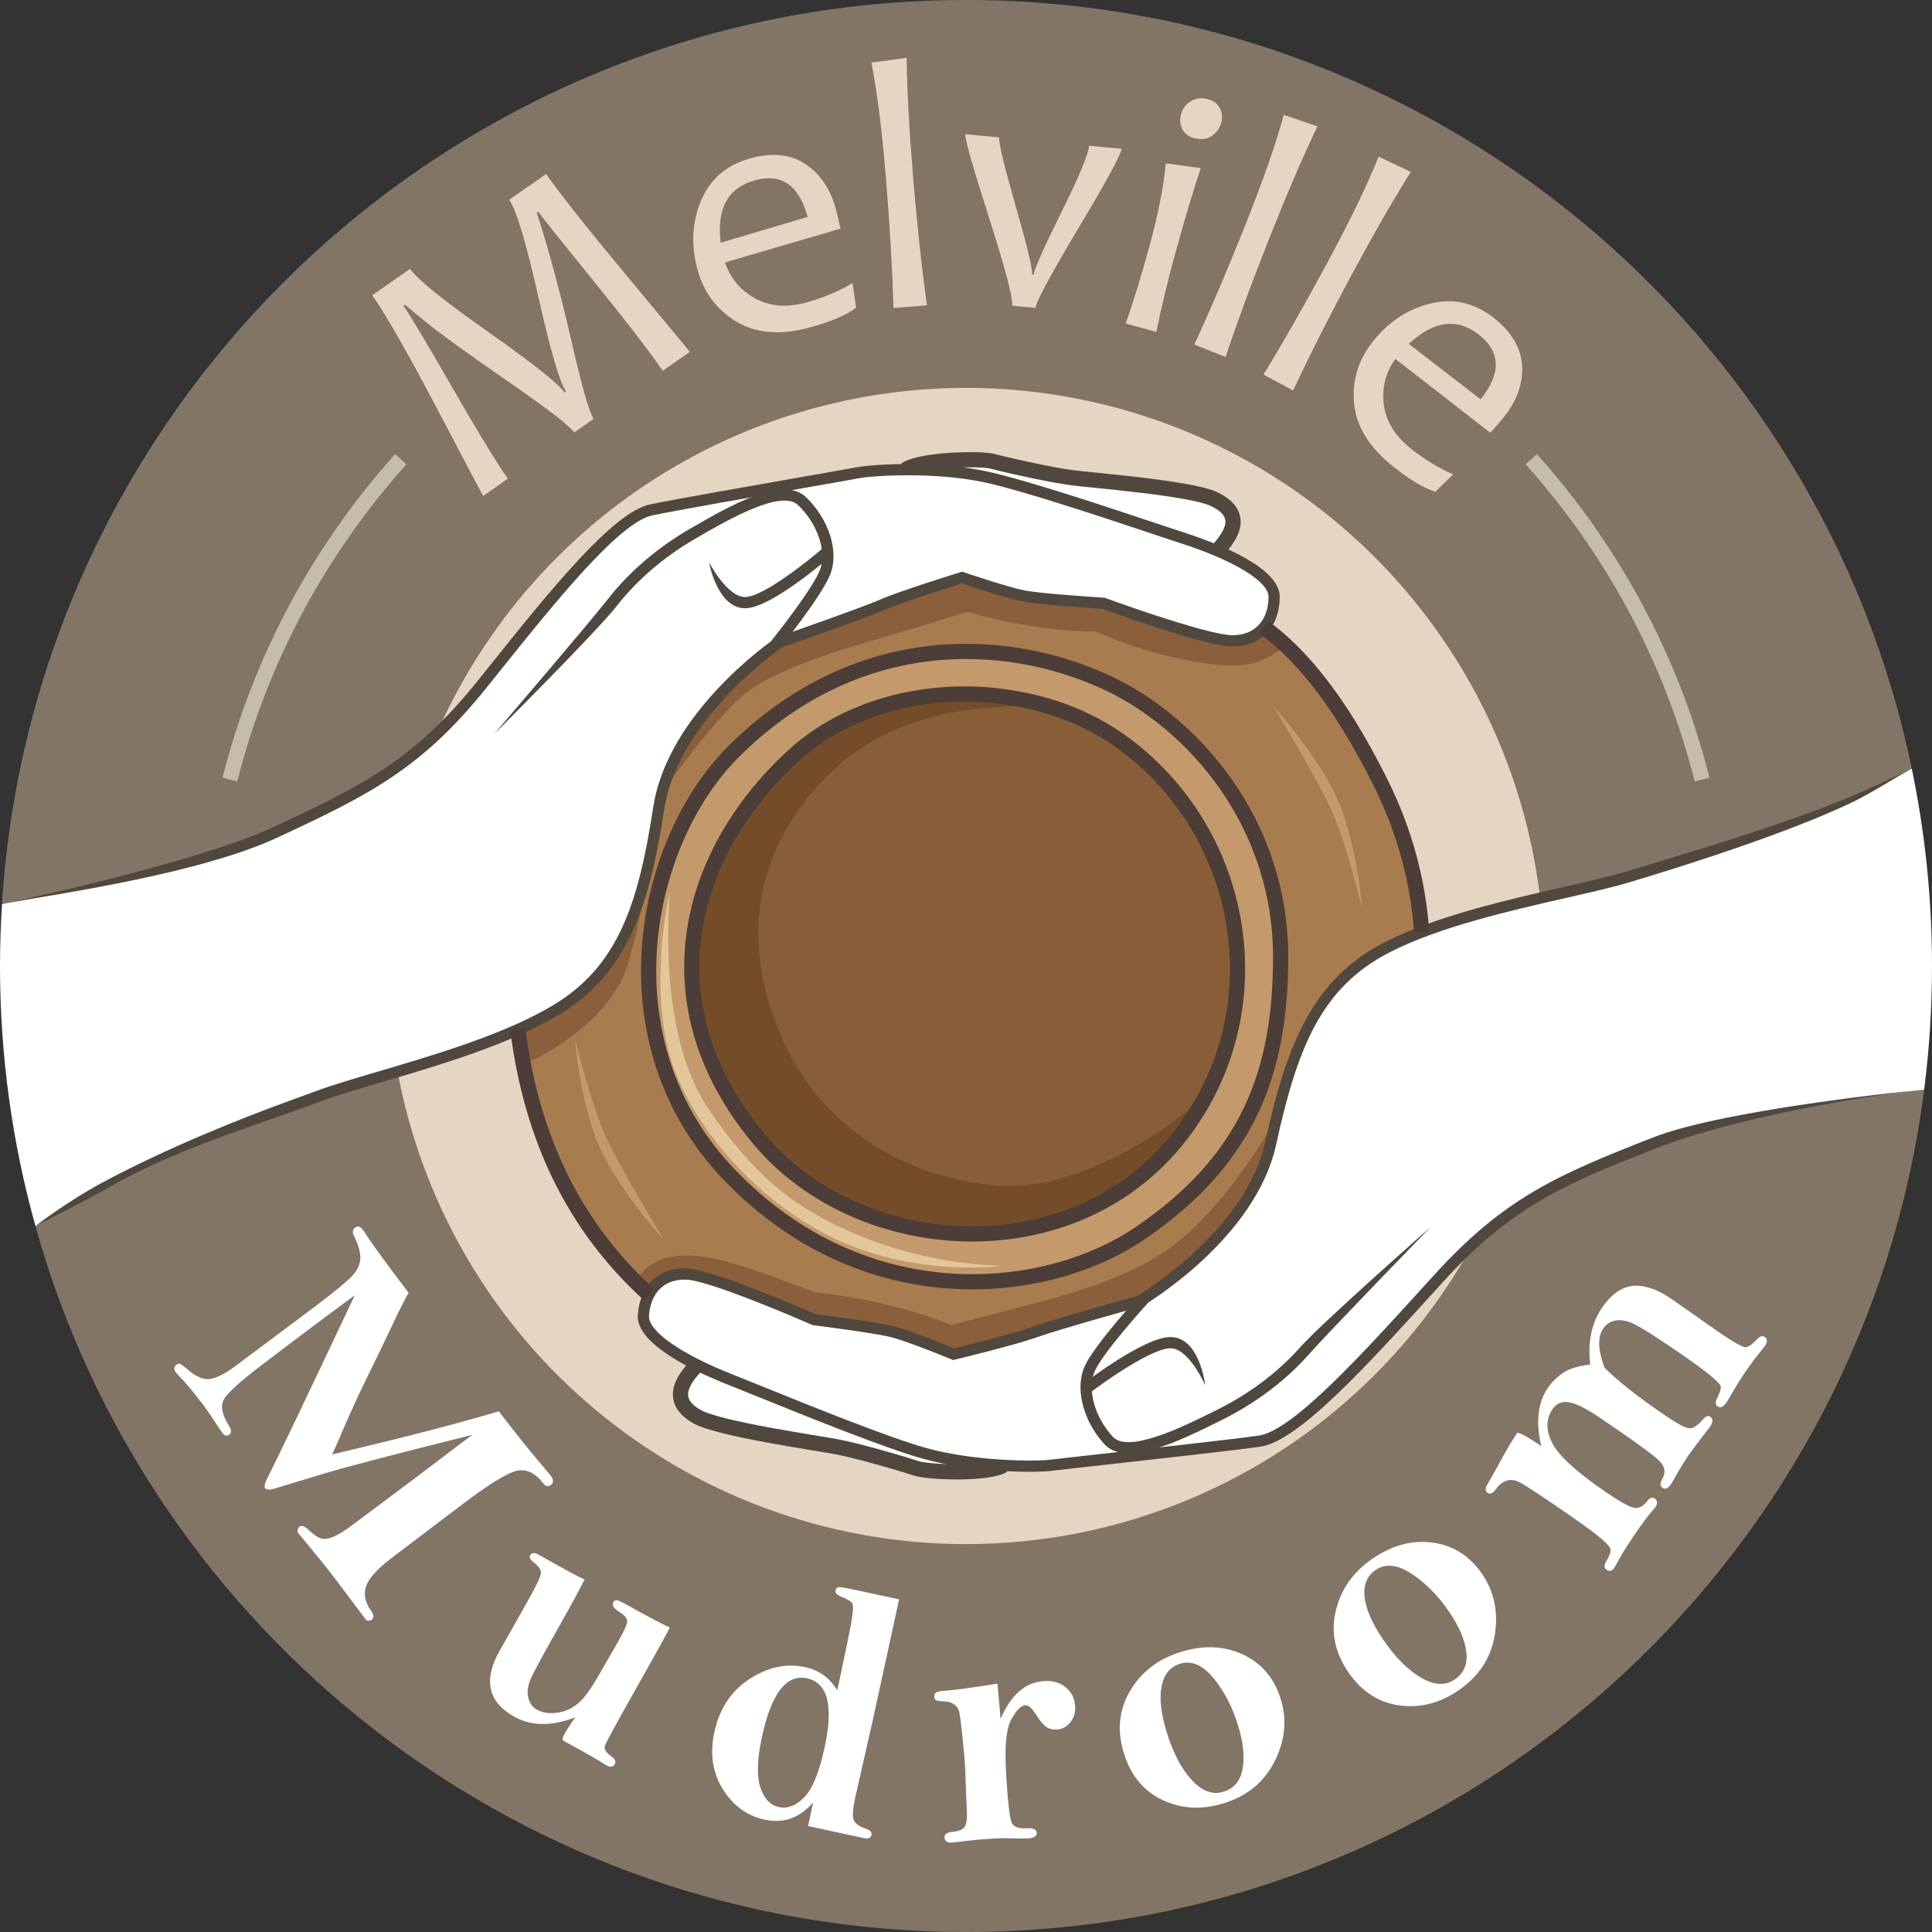 <?xml version="1.0" encoding="UTF-8"?>
<!-- Generator: Adobe Illustrator 17.0.0, SVG Export Plug-In . SVG Version: 6.00 Build 0)  -->
<svg xmlns="http://www.w3.org/2000/svg" xmlns:xlink="http://www.w3.org/1999/xlink" version="1.1" id="Layer_1" x="0px" y="0px" width="360px" height="360px" viewBox="0 0 360 360" xml:space="preserve">
<rect x="0" y="0" width="360" height="360" fill="#333333" stroke="none"/>
<g>
	<path fill="#837566" d="M346.295,176.812l12.24,26.26C347.21,291.587,271.594,360,180,360C97.375,360,27.752,304.329,6.596,228.451   l7.75-36.603L0.387,168.106C6.51,74.24,84.585,0,180,0c86.718,0,159.113,61.323,176.187,142.969L346.295,176.812z"></path>
	<circle fill="#E4D6C2" cx="180" cy="180" r="107.721"></circle>
	<g>
		<path fill="#E4D6C2" d="M128.533,65.571l-5.034,3.509c-2.774-3.981-7.065-9.545-12.87-16.693    c-5.805-7.147-9.248-11.458-10.329-12.933l-0.268,0.186c2.259,7.046,4.387,14.921,6.382,23.623    c1.994,8.703,3.396,13.634,4.205,14.794l-3.615,2.52c-0.871-1.249-4.969-4.407-12.294-9.474    c-7.326-5.066-12.136-8.523-14.432-10.371c-2.297-1.847-3.906-3.167-4.827-3.957l-0.268,0.187    c1.651,2.483,4.739,7.665,9.265,15.545c4.525,7.881,7.92,13.445,10.185,16.694l-4.605,3.211c-0.125-0.178-2.943-5.515-8.455-16.01    c-5.513-10.495-9.581-17.626-12.207-21.392l7.042-4.909c1.37,1.964,6.22,5.877,14.551,11.741    c8.332,5.864,13.077,9.625,14.234,11.285l0.268-0.187c-1.157-1.66-2.877-7.551-5.157-17.672    c-2.281-10.121-4.087-16.137-5.419-18.047l6.881-4.797c2.626,3.767,7.691,10.157,15.195,19.17    C124.464,60.609,128.322,65.268,128.533,65.571z"></path>
		<path fill="#E4D6C2" d="M155.737,38.915c0.241,0.882,0.532,2.11,0.874,3.687L135.086,48.9c1.049,3.007,2.937,5.249,5.665,6.724    c2.728,1.476,5.876,1.725,9.444,0.748c3.19-0.873,6.075-2.08,8.654-3.621l0.68,4.586c-1.833,1.382-4.691,2.604-8.574,3.667    c-5.457,1.494-10.026,1.143-13.707-1.054c-3.681-2.196-6.107-5.435-7.28-9.717c-1.252-4.575-1.025-8.874,0.684-12.895    c1.708-4.021,4.766-6.635,9.173-7.841c4.05-1.109,7.459-0.756,10.223,1.06C152.813,32.372,154.709,35.158,155.737,38.915z     M150.497,40.418c-1.614-5.898-4.888-8.172-9.82-6.822c-5.037,1.379-7.168,5.257-6.393,11.632L150.497,40.418z"></path>
		<path fill="#E4D6C2" d="M172.725,56.883l-6.246,0.512c-0.197-7.189-0.666-15.294-1.406-24.317    c-0.719-8.762-1.621-15.904-2.708-21.426l6.577-0.867c0.072,5.933,0.463,13.226,1.173,21.879    C170.847,41.579,171.717,49.652,172.725,56.883z"></path>
		<path fill="#E4D6C2" d="M208.992,27.721c-0.099,1.062-2.768,5.977-8.009,14.745c-5.241,8.768-7.915,13.737-8.025,14.907    l-4.355-0.405c0.141-1.516-1.3-6.999-4.322-16.449c-3.023-9.449-4.492-14.618-4.41-15.506l6.305,0.587    c-0.096,1.04,0.928,5.299,3.074,12.776c2.145,7.477,3.17,11.736,3.074,12.776l0.292,0.027c0.093-0.996,1.8-4.848,5.123-11.555    c3.322-6.706,5.059-10.861,5.208-12.464L208.992,27.721z"></path>
		<path fill="#E4D6C2" d="M215.464,61.847l-5.699-1.56c1.443-4.117,2.903-8.872,4.379-14.267c1.66-6.066,2.687-11.256,3.078-15.571    l6.529,0.874c-1.452,4.318-3.049,9.656-4.79,16.016C217.583,52.376,216.417,57.213,215.464,61.847z M227.559,22.856    c-0.293,1.071-0.893,1.904-1.801,2.502c-0.908,0.597-1.992,0.724-3.251,0.379c-1.071-0.293-1.811-0.862-2.223-1.708    c-0.412-0.846-0.485-1.751-0.221-2.717c0.287-1.049,0.894-1.865,1.82-2.446c0.926-0.581,2.019-0.7,3.279-0.355    c1.028,0.281,1.748,0.846,2.16,1.691C227.732,21.048,227.812,21.932,227.559,22.856z"></path>
		<path fill="#E4D6C2" d="M228.367,66.518l-5.822-2.32c3.022-6.525,6.209-13.993,9.56-22.402c3.254-8.167,5.624-14.964,7.108-20.393    l6.276,2.15c-2.576,5.346-5.47,12.051-8.685,20.116C233.495,51.976,230.682,59.593,228.367,66.518z"></path>
		<path fill="#E4D6C2" d="M240.959,72.767l-5.519-2.971c3.749-6.138,7.769-13.191,12.06-21.163    c4.167-7.741,7.298-14.223,9.394-19.446l5.989,2.853c-3.17,5.016-6.812,11.346-10.928,18.992    C247.716,58.907,244.05,66.152,240.959,72.767z"></path>
		<path fill="#E4D6C2" d="M280.176,77.773c-0.574,0.712-1.4,1.667-2.478,2.866l-17.705-13.767c-1.824,2.61-2.536,5.453-2.136,8.528    c0.399,3.075,2.04,5.774,4.921,8.095c2.575,2.076,5.241,3.708,8.001,4.897l-3.321,3.235c-2.193-0.678-4.856-2.28-7.991-4.806    c-4.405-3.551-6.795-7.46-7.168-11.73c-0.374-4.27,0.833-8.133,3.619-11.59c2.977-3.693,6.595-6.024,10.855-6.993    c4.261-0.968,8.169-0.019,11.727,2.849c3.27,2.636,4.978,5.605,5.124,8.909C283.769,71.572,282.62,74.741,280.176,77.773z     M275.891,74.403c3.837-4.761,3.765-8.746-0.217-11.955c-4.066-3.277-8.458-2.736-13.173,1.624L275.891,74.403z"></path>
	</g>
	<g>
		<path fill="#FFFFFF" d="M76.135,240.89c-0.733,1.273-1.805,3.409-3.216,6.408c-1.411,2.999-2.865,6.011-4.365,9.037    c-1.501,3.026-3.01,6.299-4.53,9.821c-1.19,2.803-1.906,4.422-2.153,4.856c13.069-3.07,23.428-5.75,31.078-8.038    c3.178,4.173,6.215,7.947,9.112,11.319c0.268,0.317,0.463,0.554,0.582,0.71c0.543,0.713,0.536,1.282-0.02,1.705    c-0.487,0.371-0.942,0.278-1.365-0.279c-1.509-1.982-3.172-2.769-4.99-2.36c-1.817,0.409-5.333,2.599-10.549,6.569l-12.798,9.702    c-2.607,1.986-4.172,3.718-4.692,5.199c-0.52,1.481-0.218,3.015,0.908,4.602c0.551,0.761,0.584,1.327,0.097,1.697    c-0.261,0.199-0.597,0.208-1.008,0.028l-5.519-7.356c-1.705-2.24-4.125-5.237-7.259-8.993c-0.025-0.502,0.093-0.852,0.353-1.051    c0.4-0.304,1.011-0.06,1.835,0.733c0.854,0.797,1.584,1.285,2.189,1.467c0.605,0.181,1.387,0.071,2.345-0.331    c0.959-0.402,2.212-1.193,3.761-2.371l11.746-8.78c5.968-4.544,9.411-7.152,10.33-7.824c-14.582,3.644-23.823,6.06-27.724,7.248    l-9.069,2.751c-0.973,0.273-1.573,0.262-1.798-0.034c-0.238-0.314-0.063-1.038,0.528-2.175c1.71-3.308,7.098-14.573,16.164-33.793    c-4.381,3.199-10.235,7.588-17.561,13.165c-3.863,2.941-6.139,5.017-6.826,6.226c-0.687,1.21-0.357,2.88,0.992,5.012    c0.433,0.714,0.441,1.229,0.024,1.547c-0.451,0.344-0.883,0.246-1.293-0.292c-0.145-0.191-0.295-0.408-0.448-0.648    c-1.434-2.204-2.494-3.758-3.182-4.662c-1.88-2.469-3.39-4.271-4.53-5.408c-0.22-0.217-0.376-0.386-0.469-0.508    c-0.463-0.609-0.443-1.105,0.062-1.488c0.243-0.185,0.469-0.24,0.677-0.166c0.207,0.075,0.626,0.381,1.255,0.918    c1.583,1.431,3.015,2.064,4.292,1.901c1.278-0.163,2.926-1.012,4.944-2.549l15.001-11.215c3.393-2.583,5.571-4.379,6.535-5.388    c0.964-1.008,1.483-2.076,1.559-3.205c0.075-1.128-0.322-2.571-1.19-4.325c-0.315-0.666-0.247-1.171,0.205-1.516    c0.487-0.371,0.968-0.243,1.444,0.382c0.106,0.14,0.242,0.338,0.408,0.596C69.205,231.629,71.914,235.347,76.135,240.89z"></path>
		<path fill="#FFFFFF" d="M108.931,294.31c-1.013,2.013-2.475,4.713-4.389,8.098c-2.903,5.136-4.713,8.448-5.43,9.938    c-0.717,1.49-0.951,2.782-0.703,3.876c0.248,1.094,0.79,1.877,1.627,2.35c0.989,0.558,2.202,0.755,3.639,0.589    c1.437-0.167,2.737-0.712,3.899-1.637c1.162-0.924,2.512-2.746,4.05-5.466l3.621-6.274c0.946-1.673,1.479-2.828,1.599-3.463    c0.12-0.634-0.332-1.267-1.356-1.896c-1.109-0.702-1.514-1.32-1.212-1.852c0.182-0.323,0.436-0.45,0.76-0.379    c0.324,0.07,1.076,0.438,2.256,1.105c2.643,1.494,5.144,2.82,7.503,3.977c-0.344,0.784-2.601,4.868-6.772,12.248    c-3.354,5.935-5.129,9.206-5.321,9.812c-0.192,0.607,0.245,1.275,1.314,2.004c0.623,0.453,0.8,0.917,0.531,1.392    c-0.312,0.552-0.849,0.612-1.609,0.182c-0.152-0.086-0.384-0.23-0.697-0.431c-0.512-0.339-1.128-0.713-1.851-1.122    c-2.53-1.43-3.934-2.21-4.21-2.342c-0.315-0.153-0.577-0.289-0.787-0.407c-0.361-0.204-0.55-0.392-0.566-0.564    c-0.016-0.172,0.148-0.562,0.492-1.171c0.559-0.989,1.19-1.95,1.894-2.883c-2.216,0.856-4.277,1.272-6.184,1.249    c-1.906-0.024-3.659-0.487-5.257-1.39c-4.851-2.741-5.738-6.832-2.663-12.272l4.983-8.817c1.72-3.043,2.618-4.888,2.696-5.535    c0.076-0.646-0.314-1.3-1.17-1.96c-0.772-0.587-1.051-1.071-0.836-1.452c0.29-0.513,0.806-0.561,1.548-0.141    C105.43,292.556,108.296,294.101,108.931,294.31z"></path>
		<path fill="#FFFFFF" d="M156.017,314.952c1.327-6.173,2.181-10.297,2.56-12.373c0.379-2.075,0.468-3.318,0.266-3.731    c-0.202-0.412-0.9-0.858-2.093-1.338c-0.805-0.307-1.158-0.696-1.057-1.166c0.078-0.363,0.271-0.562,0.581-0.596    c0.309-0.035,1.243,0.116,2.802,0.451l8.459,1.819l-4.957,22.736l-3.199,14.097c-0.469,2.178-0.578,3.596-0.328,4.253    c0.25,0.657,1.029,1.216,2.338,1.676c0.772,0.255,1.103,0.64,0.993,1.152c-0.12,0.556-0.596,0.743-1.429,0.565l-10.382-2.233    l0.944-4.389c-1.272,1.447-2.658,2.435-4.157,2.962c-1.499,0.527-3.125,0.602-4.876,0.225c-3.268-0.703-5.863-2.589-7.784-5.659    c-1.922-3.069-2.451-6.61-1.588-10.622c0.945-4.395,3.131-7.704,6.559-9.925c3.427-2.22,6.872-2.959,10.332-2.215    c1.303,0.281,2.453,0.779,3.45,1.496C154.45,312.855,155.304,313.793,156.017,314.952z M141.963,323.713    c-0.876,4.074-0.978,7.172-0.305,9.292c0.672,2.12,1.842,3.359,3.508,3.717c1.602,0.344,3.168-0.262,4.699-1.819    c1.53-1.557,2.802-4.692,3.817-9.407c0.825-3.84,0.964-6.823,0.416-8.949c-0.548-2.127-1.795-3.4-3.738-3.818    c-1.923-0.413-3.584,0.296-4.983,2.126C143.977,316.686,142.84,319.638,141.963,323.713z"></path>
		<path fill="#FFFFFF" d="M186.451,320.29c0.968-2.263,2.131-3.98,3.489-5.15c1.357-1.169,2.909-1.802,4.654-1.899    c1.658-0.092,3.01,0.315,4.056,1.22c1.046,0.905,1.609,2.077,1.688,3.516c0.063,1.135-0.238,2.12-0.903,2.956    s-1.51,1.282-2.535,1.339c-0.764,0.042-1.407-0.119-1.93-0.484c-0.524-0.365-1.097-1.033-1.72-2.005    c-0.865-1.396-1.592-2.078-2.181-2.045c-0.807,0.045-1.678,0.913-2.612,2.603c-0.935,1.691-1.272,4.889-1.011,9.594    c0.33,5.948,0.715,9.242,1.156,9.884c0.44,0.643,1.347,0.925,2.722,0.849c1.2-0.066,1.818,0.227,1.855,0.882    c0.034,0.61-0.538,0.949-1.716,1.014c-0.654,0.036-1.607,0.029-2.857-0.021c-1.14-0.036-2.212-0.027-3.215,0.03    c-2.16,0.119-4.294,0.315-6.402,0.584c-0.891,0.115-1.413,0.177-1.565,0.186c-0.916,0.05-1.393-0.268-1.431-0.956    c-0.033-0.599,0.484-0.95,1.55-1.054c1.045-0.102,1.762-0.386,2.152-0.856c0.389-0.469,0.543-1.456,0.459-2.959l-0.322-8.178    c-0.092-1.655-0.271-3.71-0.539-6.165s-0.469-3.914-0.604-4.376c-0.135-0.463-0.437-0.867-0.904-1.212    c-0.468-0.345-1.085-0.53-1.852-0.553c-0.79-0.043-1.293-0.119-1.506-0.228c-0.214-0.108-0.331-0.348-0.352-0.719    c-0.032-0.589,0.496-0.925,1.585-1.007c2.006-0.133,5.406-0.584,10.199-1.354L186.451,320.29z"></path>
		<path fill="#FFFFFF" d="M238.641,316.585c1.193,3.84,0.823,7.695-1.109,11.567c-1.932,3.872-5.1,6.492-9.502,7.859    c-4.048,1.257-7.838,1.062-11.37-0.587c-3.532-1.649-5.946-4.559-7.242-8.733c-1.316-4.235-0.925-8.115,1.172-11.638    c2.098-3.522,5.233-5.932,9.406-7.229c4.235-1.316,8.099-1.16,11.591,0.467C235.077,309.919,237.429,312.684,238.641,316.585z     M230.669,321.415c-1.064-3.426-2.595-6.348-4.592-8.763c-1.997-2.415-4.06-3.292-6.188-2.63c-1.878,0.583-3.028,2-3.45,4.251    c-0.422,2.25-0.091,5.12,0.992,8.608c1.181,3.803,2.729,6.742,4.643,8.816c1.914,2.074,3.883,2.797,5.907,2.168    c1.982-0.616,3.172-2.05,3.57-4.305C231.949,327.305,231.656,324.591,230.669,321.415z"></path>
		<path fill="#FFFFFF" d="M276.173,293.295c2.271,3.318,3.054,7.111,2.349,11.38c-0.705,4.27-2.96,7.706-6.764,10.31    c-3.498,2.394-7.177,3.324-11.038,2.79c-3.861-0.534-7.026-2.604-9.494-6.21c-2.506-3.66-3.275-7.483-2.309-11.467    c0.967-3.984,3.252-7.211,6.859-9.68c3.66-2.505,7.398-3.495,11.214-2.969C270.804,287.974,273.866,289.923,276.173,293.295z     M269.978,300.258c-2.027-2.961-4.35-5.301-6.97-7.021c-2.62-1.719-4.849-1.95-6.689-0.69c-1.622,1.111-2.304,2.803-2.044,5.078    c0.259,2.275,1.421,4.919,3.485,7.934c2.249,3.286,4.594,5.639,7.035,7.057c2.44,1.419,4.535,1.529,6.284,0.331    c1.713-1.172,2.428-2.894,2.143-5.166C272.938,305.51,271.857,303.003,269.978,300.258z"></path>
		<path fill="#FFFFFF" d="M287.189,269.457c-0.525-2.26-0.684-4.291-0.477-6.094c0.207-1.802,0.777-3.39,1.711-4.766    c0.664-0.977,1.563-1.873,2.697-2.689c1.135-0.815,2.871-1.369,5.207-1.659c-0.255-2.073-0.202-3.989,0.16-5.749    c0.363-1.759,1.035-3.361,2.016-4.806c1.68-2.474,3.583-3.835,5.706-4.081c2.13-0.216,4.525,0.579,7.186,2.386l9.083,6.366    c2.588,1.757,4.161,2.643,4.721,2.656c0.559,0.013,1.298-0.481,2.216-1.482c0.535-0.554,0.992-0.702,1.371-0.444    c0.561,0.38,0.589,0.941,0.087,1.68c-0.086,0.127-0.218,0.3-0.398,0.52c-1.171,1.419-2.363,3.021-3.575,4.806    c-0.662,0.974-1.407,2.181-2.237,3.621c-0.515,0.89-0.815,1.397-0.9,1.523c-0.612,0.902-1.172,1.181-1.678,0.838    c-0.452-0.307-0.512-0.783-0.179-1.429c0.555-1.128,0.804-1.883,0.746-2.266c-0.058-0.382-0.772-1.131-2.143-2.248    c-1.371-1.116-3.785-2.848-7.242-5.195c-3.167-2.151-5.395-3.544-6.682-4.181s-2.44-0.877-3.457-0.723    c-1.018,0.155-1.82,0.665-2.41,1.533c-0.528,0.777-0.772,1.768-0.73,2.971c0.041,1.203,0.369,2.635,0.985,4.294    c2.422,2.464,6.258,5.478,11.511,9.046c2.228,1.513,3.688,2.267,4.38,2.261c0.692-0.005,1.494-0.543,2.407-1.614    c0.538-0.638,1.007-0.822,1.404-0.552c0.561,0.381,0.546,1.005-0.043,1.873c-0.135,0.199-0.648,0.867-1.538,2.006    c-1.218,1.577-2.06,2.708-2.526,3.396c-0.798,1.175-1.673,2.615-2.625,4.318c-0.243,0.443-0.437,0.773-0.584,0.99    c-0.54,0.795-1.072,1.015-1.596,0.659c-0.47-0.319-0.469-0.885,0.006-1.699c0.628-1.08,0.494-2.121-0.398-3.123    c-0.893-1.002-4.571-3.698-11.032-8.086c-2.661-1.807-4.653-2.816-5.977-3.029c-1.323-0.212-2.348,0.215-3.072,1.282    c-1.252,1.844-1.264,3.962-0.036,6.353c1.228,2.393,4.64,5.489,10.235,9.289c2.626,1.783,4.347,2.708,5.163,2.773    c0.815,0.065,1.563-0.345,2.244-1.229c0.502-0.662,0.97-0.846,1.404-0.552c0.579,0.393,0.616,0.96,0.113,1.701    c-0.099,0.145-0.3,0.377-0.606,0.697c-0.759,0.859-1.911,2.426-3.458,4.703c-1.375,2.025-2.367,3.637-2.974,4.834    c-0.255,0.461-0.456,0.8-0.603,1.017c-0.405,0.597-0.869,0.717-1.394,0.361c-0.488-0.331-0.523-0.843-0.104-1.537    c0.682-1.121,0.946-1.919,0.792-2.393c-0.154-0.474-0.935-1.282-2.342-2.422c-1.407-1.14-4.174-3.112-8.302-5.915    c-3.221-2.187-5.267-3.517-6.137-3.989c-0.869-0.471-1.696-0.597-2.481-0.377c-0.784,0.22-1.493,0.776-2.125,1.667    c-0.521,0.73-1.017,0.934-1.487,0.615c-0.47-0.319-0.471-0.861-0.004-1.627c0.597-0.995,1.438-2.496,2.525-4.505    c1.087-2.009,2.097-3.7,3.03-5.074c0.671,0.14,1.613,0.62,2.824,1.442C285.879,268.607,286.418,268.96,287.189,269.457z"></path>
	</g>
	<g>
		<path fill="#A97C50" d="M220.11,108.638c7.603,4.746,21.005,4.743,37.163,37.24c20.809,41.852-4.47,83.812-22.903,98.744    c-26.032,21.087-60.458,27.482-94.094,9.92c-31.294-16.339-44.728-42.525-44.728-78.328c0-40.221,36.631-65.829,36.631-65.829    l71.896-9.878L220.11,108.638z"></path>
		<path fill="#C49A6C" stroke="#4D3D38" stroke-width="2.835" stroke-miterlimit="10" d="M206.348,127.242    c15.694,7.311,32.278,25.775,32.278,51.105c0,21.334-6.002,37.794-26.366,51.563c-17.582,11.888-51.221,15.209-76.396-11.052    c-23.661-24.681-16.216-61.827,0.849-78.833C158.953,117.863,186.579,118.033,206.348,127.242z"></path>
		<path fill="#895D37" d="M216.132,144.471c16.845,17.609,19.967,45.89,4.091,66.758c-19.806,26.034-59.976,23.442-78.707,1.105    c-20.734-24.725-13.948-52.756,6.169-71.369c10.64-9.844,26.156-13.039,39.592-11.119    C199.244,131.557,208.451,136.442,216.132,144.471z"></path>
		<path fill="#754C29" d="M225.673,202.858c-8.91,9.277-24.297,17.377-35.449,18.057c-11.152,0.679-34.318-4.631-44.373-27.18    c-10.169-22.803-1.693-39.966,9.848-50.649c15.85-14.673,41.063-11.038,41.063-11.038s-33.369-11.234-55.122,14.474    c-18.177,21.482-15.379,48.288-0.998,65.395c15.569,18.52,47.147,27.123,72.336,6.189    C223.479,209.379,225.673,202.858,225.673,202.858z"></path>
		<path fill="none" stroke="#4D3D38" stroke-width="2.835" stroke-miterlimit="10" d="M216.132,144.471    c16.845,17.609,19.967,45.89,4.091,66.758c-19.806,26.034-59.976,23.442-78.707,1.105c-20.734-24.725-13.948-52.756,6.169-71.369    c10.64-9.844,26.156-13.039,39.592-11.119C199.244,131.557,208.451,136.442,216.132,144.471z"></path>
	</g>
	<g>
		<path fill="#8B5E3C" d="M119.88,152.709c0,0,13.426-20.062,20.392-24.52c6.966-4.458,17.484-7.429,23.091-9.061    c6.093-1.774,16.956-5.121,16.956-5.121c12.978,3.858,23.863,3.663,23.863,3.663s6.339,2.825,11.857,4.179    c10.691,2.624,14.9,2.439,17.91,1.603c3.009-0.836,5.641-3.178,5.641-3.178l-15.581-11.449l-57.147-3.207l-37.959,17.554    L119.88,152.709z"></path>
		<path fill="#8B5E3C" d="M237.882,208.21c0,0-9.582,17.824-21.71,25.586c-6.966,4.458-17.489,7.54-23.145,8.992    c-6.146,1.578-15.731,4.106-15.731,4.106c-12.379-4.954-25.528-6.111-25.528-6.111s-6.812-2.638-12.202-4.436    c-9.466-3.158-13.652-2.695-16.696-1.518c-2.913,1.127-4.446,4.011-4.446,4.011l9.245,8.73l59.256,9.512l42.832-20.375    L237.882,208.21z"></path>
		<path fill="#8B5E3C" d="M96.491,191.848l1.062,6.473c0,0,4.088-1.697,7.379-4.09c3.291-2.394,7.049-5.058,10.49-10.846    c3.131-5.266,5.871-24.51,5.871-24.51s-3.794,17.853-9.329,22.64S96.491,191.848,96.491,191.848z"></path>
		<path fill="#E3C79B" d="M186.926,235.835c0,0-15.441,2.28-30.895-4.812c-15.454-7.091-28.993-22.944-31.859-36.857    c-2.866-13.913,0.685-27.959,0.685-27.959s-2.834,25.918,7.304,40.663c10.139,14.745,18.49,19.419,28.172,23.441    C174.061,236.015,186.926,235.835,186.926,235.835z"></path>
	</g>
	<path fill="#FFFFFF" stroke="#50483E" stroke-width="2.835" stroke-miterlimit="10" d="M130.395,253.772   c-1.343,1.517-7.13,6.597-0.399,10.258c4.21,2.29,22.356,4.864,26.039,5.578c3.682,0.714,11.226,2.853,14.685,3.995   c2.314,0.764,13.347,1.161,16.206-0.547"></path>
	<path fill="#FFFFFF" stroke="#50483E" stroke-width="2.835" stroke-miterlimit="10" d="M226.862,102.648   c1.246-1.598,6.229-6.45-0.718-9.684c-4.345-2.023-22.617-3.458-26.336-3.941c-3.72-0.482-10.806-2.018-14.906-3.07   c-2.36-0.606-13.393-0.326-16.14,1.558"></path>
	<path fill="#FFFFFF" d="M220.326,100.232c-6.18-1.993-27.751-9.47-36.782-11.396c-9.031-1.926-20.428-1.371-23.835-0.72   c-3.407,0.651-31.391,5.449-38.353,6.891c-6.962,1.441-19.684,17.73-31.459,32.414s-21.215,19.614-38.709,27.729   c-13.961,6.477-40.614,11.522-50.809,13.296C0.137,172.268,0,176.118,0,180c0,16.787,2.306,33.034,6.605,48.45   c2.05-1.207,5.775-3.372,12.488-7.217c13.509-7.736,31.056-13.571,40.529-17.076c9.473-3.505,30.9-8.148,43.839-15.87   c12.939-7.723,16.633-20.361,19.3-37.766s22.435-30.826,22.435-30.826s15.419-5.357,19.231-7.016   c3.812-1.659,14.856-5.058,14.856-5.058s8.196,2.801,11.491,3.436c3.295,0.635,14.865,1.36,14.865,1.36s18.991,6.967,23.984,6.992   c4.992,0.025,7.763-3.464,7.794-8.171C237.447,106.531,226.506,102.226,220.326,100.232z"></path>
	<path fill="#50483E" d="M6.605,228.45c0,0,5.843-4.534,12.46-8.093c11.763-6.327,25.789-11.968,35.51-15.475   c1.711-0.617,3.286-1.185,4.684-1.703c2.869-1.062,6.748-2.204,11.239-3.528c10.459-3.082,23.474-6.917,32.427-12.261   c12.148-7.25,15.98-18.607,18.803-37.027c2.705-17.652,22.059-30.974,22.881-31.532l0.244-0.123   c0.153-0.053,15.425-5.362,19.157-6.986c3.821-1.664,14.512-4.959,14.965-5.099l0.324-0.1l0.321,0.109   c0.081,0.028,8.165,2.785,11.352,3.399c3.193,0.615,14.618,1.336,14.733,1.343l0.152,0.009l0.143,0.053   c6.51,2.388,19.825,6.909,23.629,6.927c0.015,0,0.031,0,0.046,0c4.104,0,6.669-2.73,6.698-7.134   c0.019-2.865-6.405-6.792-16.366-10.004c-1.251-0.404-3.131-1.031-5.411-1.792c-9.021-3.011-24.119-8.052-31.268-9.576   c-9.021-1.924-20.409-1.291-23.421-0.715c-1.131,0.216-4.946,0.885-9.774,1.732c-9.523,1.67-23.913,4.193-28.563,5.156   c-6.228,1.29-18.325,16.396-28.997,29.725l-1.859,2.32c-12.07,15.051-21.702,19.96-39.084,28.023   c-14.535,6.743-41.305,10.572-50.1,12.102c0,0,34.918-7.361,49.221-13.997c17.09-7.928,26.556-12.749,38.334-27.435l1.858-2.319   c11.425-14.268,23.24-29.022,30.205-30.464c4.681-0.969,18.521-3.396,28.626-5.168c4.82-0.845,8.627-1.512,9.743-1.726   c3.236-0.619,14.808-1.289,24.249,0.724c7.264,1.549,22.431,6.612,31.494,9.637c2.271,0.758,4.145,1.384,5.391,1.786   c6.668,2.151,17.85,6.571,17.813,12.007c-0.037,5.62-3.514,9.242-8.843,9.209c-4.94-0.024-22.298-6.311-24.195-7.003   c-1.434-0.091-11.691-0.759-14.847-1.367c-2.992-0.576-9.732-2.831-11.309-3.364c-1.843,0.573-11.071,3.458-14.424,4.918   c-3.657,1.592-17.541,6.431-19.169,6.998c-1.57,1.101-19.416,13.958-21.881,30.045c-2.851,18.604-7.005,30.869-19.797,38.504   c-9.18,5.479-22.336,9.356-32.908,12.471c-4.454,1.313-8.302,2.446-11.103,3.483c-1.403,0.519-2.983,1.089-4.7,1.709   c-9.653,3.483-23.383,7.766-34.815,14.313C15.286,224.127,7.269,228.035,6.605,228.45z"></path>
	<path fill="#FFFFFF" d="M356.232,143.215c-3.1,1.702-7.488,3.807-11.579,5.727c-11.351,5.327-31.843,11.605-41.516,14.511   s-31.348,6.202-44.744,13.102c-13.396,6.9-17.872,19.283-21.621,36.487s-24.316,29.365-24.316,29.365s-15.723,4.383-19.631,5.801   c-3.908,1.418-15.143,4.121-15.143,4.121s-8.005-3.308-11.254-4.147c-3.249-0.84-14.751-2.285-14.751-2.285   s-18.519-8.139-23.5-8.476c-4.981-0.336-7.963,2.973-8.289,7.669c-0.325,4.696,10.326,9.676,16.37,12.051   c6.043,2.375,27.105,11.184,35.998,13.67c8.893,2.486,20.302,2.644,23.744,2.207c3.442-0.437,31.67-3.478,38.708-4.482   c7.038-1.004,20.752-16.467,33.422-30.386c12.67-13.92,22.399-18.251,40.365-25.258c14.79-5.769,41.39-8.9,50.043-9.846   C359.502,195.498,360,187.807,360,180C360,167.393,358.698,155.09,356.232,143.215z"></path>
	<path fill="#50483E" d="M191.765,274.245c-5.107,0-13.053-0.546-19.792-2.43c-7.156-2.001-21.984-8.004-30.844-11.591   c-2.212-0.896-4.038-1.635-5.254-2.113c-6.521-2.563-17.405-7.671-17.03-13.095c0.389-5.607,4.072-8.998,9.402-8.639   c4.928,0.333,21.86,7.691,23.71,8.5c1.426,0.181,11.621,1.488,14.732,2.292c2.95,0.763,9.537,3.433,11.076,4.063   c1.876-0.456,11.265-2.76,14.703-4.007c3.75-1.361,17.909-5.324,19.569-5.787c1.634-1.001,20.249-12.718,23.714-28.62   c4.007-18.39,8.918-30.371,22.163-37.193c9.505-4.895,22.878-7.943,33.624-10.391c4.527-1.032,8.437-1.923,11.298-2.782   c19.489-5.855,29.807-9.093,41.059-13.624c4.424-1.782,12.148-5.509,12.148-5.509c-3.293,1.807-7.627,4.641-11.315,6.373   c-8.171,3.834-21.426,8.795-41.289,14.762c-2.929,0.88-6.871,1.778-11.435,2.818c-10.631,2.422-23.862,5.438-33.131,10.212   c-12.577,6.478-17.111,17.573-21.079,35.78c-3.802,17.448-23.948,29.535-24.804,30.041l-0.251,0.107   c-0.157,0.044-15.73,4.389-19.556,5.777c-3.918,1.421-14.794,4.043-15.255,4.154l-0.33,0.079l-0.313-0.13   c-0.079-0.032-7.976-3.288-11.116-4.101c-3.148-0.813-14.506-2.246-14.621-2.261l-0.151-0.019l-0.139-0.061   c-6.348-2.79-19.355-8.133-23.15-8.39c-4.112-0.281-6.872,2.289-7.177,6.699c-0.198,2.859,5.969,7.18,15.71,11.007   c1.221,0.48,3.054,1.222,5.275,2.122c8.818,3.57,23.579,9.547,30.622,11.515c8.881,2.482,20.289,2.562,23.331,2.176   c1.143-0.145,4.987-0.574,9.854-1.117c9.611-1.072,24.137-2.692,28.839-3.363c6.296-0.897,19.311-15.218,30.794-27.853l2.003-2.202   c12.985-14.267,22.906-18.565,40.758-25.528c13.668-5.331,50.302-8.903,50.302-8.903c-12.819,1.402-36.099,5.605-49.544,10.849   c-17.552,6.846-27.301,11.067-39.972,24.988l-2.001,2.201c-12.293,13.526-25.005,27.512-32.046,28.516   c-4.733,0.675-18.703,2.233-28.902,3.371c-4.859,0.542-8.696,0.97-9.822,1.113C195.232,274.166,193.702,274.245,191.765,274.245z"></path>
	<path fill="none" stroke="#4D3D38" stroke-width="2.835" stroke-miterlimit="10" d="M235.483,116.851   c6.321,4.655,13.71,12.778,21.789,29.027c4.656,9.365,7.005,18.736,7.639,27.808"></path>
	<path fill="none" stroke="#4D3D38" stroke-width="2.835" stroke-miterlimit="10" d="M120.956,241.252   c-14.094-12.83-21.913-29.316-24.466-49.404"></path>
	<path fill="none" stroke="#C4BCAC" stroke-width="2.835" stroke-miterlimit="10" d="M42.841,145.267   c5.691-22.543,16.793-42.932,31.844-59.705"></path>
	<path fill="none" stroke="#C4BCAC" stroke-width="2.835" stroke-miterlimit="10" d="M285.317,85.563   c15.05,16.772,26.151,37.16,31.842,59.701"></path>
	<path fill="#50483E" d="M203.014,259.588l-1.27-1.658c1.159-0.888,11.463-8.677,16.236-8.79c0.04-0.001,0.08-0.001,0.119-0.001   c5.355,0,6.437,8.617,6.48,8.986c0,0-3.029-6.897-6.489-6.897c-0.02,0-0.04,0-0.06,0.001   C214.561,251.31,206.015,257.291,203.014,259.588z"></path>
	<path fill="#50483E" d="M210.291,270.786c-1.827,0-3.381-0.473-4.464-1.643c-4.071-4.4-5.604-10.585-3.646-14.705   c1.91-4.019,10.033-12.906,10.378-13.282l1.54,1.411c-0.082,0.09-8.255,9.031-10.031,12.767c-1.581,3.326-0.166,8.652,3.292,12.389   c2.936,3.171,13.271-1.966,18.824-4.725l0.535-0.266c6.068-3.01,11.448-7.054,15.557-11.696c4-4.519,24.287-22.381,24.287-22.381   c-0.187,0.192-18.756,19.283-22.723,23.766c-4.286,4.841-9.886,9.054-16.193,12.183l-0.534,0.266   C222.094,267.363,215.204,270.786,210.291,270.786z"></path>
	<path fill="#50483E" d="M92.052,136.798c0.174-0.204,17.515-20.417,21.194-25.138c3.975-5.099,9.3-9.654,15.4-13.171l0.518-0.299   c6.658-3.844,16.721-9.653,20.978-5.593c4.338,4.138,6.254,10.215,4.556,14.45c-1.655,4.13-9.206,13.506-9.527,13.903l-1.625-1.312   c0.076-0.095,7.674-9.528,9.214-13.368c1.37-3.418-0.375-8.646-4.06-12.161c-3.123-2.978-13.12,2.792-18.491,5.891l-0.519,0.3   c-5.869,3.384-10.985,7.757-14.795,12.645C111.185,117.704,92.052,136.798,92.052,136.798z"></path>
	<path fill="#50483E" d="M138.84,113.338c-5.103,0-6.659-8.215-6.725-8.574c0,0,3.489,6.77,6.967,6.474   c3.457-0.298,11.613-6.801,14.464-9.281l1.372,1.576c-1.102,0.958-10.899,9.376-15.655,9.786   C139.118,113.332,138.978,113.338,138.84,113.338z"></path>
	<path fill="#C49A6C" d="M237.416,131.767c0,0,9.699,10.647,12.781,19.596c3.082,8.949,3.581,17.768,3.581,17.768   s-3.112-12.684-5.898-18.682C245.455,145.228,237.416,131.767,237.416,131.767z"></path>
	<path fill="#C49A6C" d="M123.683,231.024c0,0-9.745-10.605-12.866-19.541s-3.658-17.752-3.658-17.752s3.167,12.67,5.979,18.656   C115.586,217.598,123.683,231.024,123.683,231.024z"></path>
</g>
</svg>
